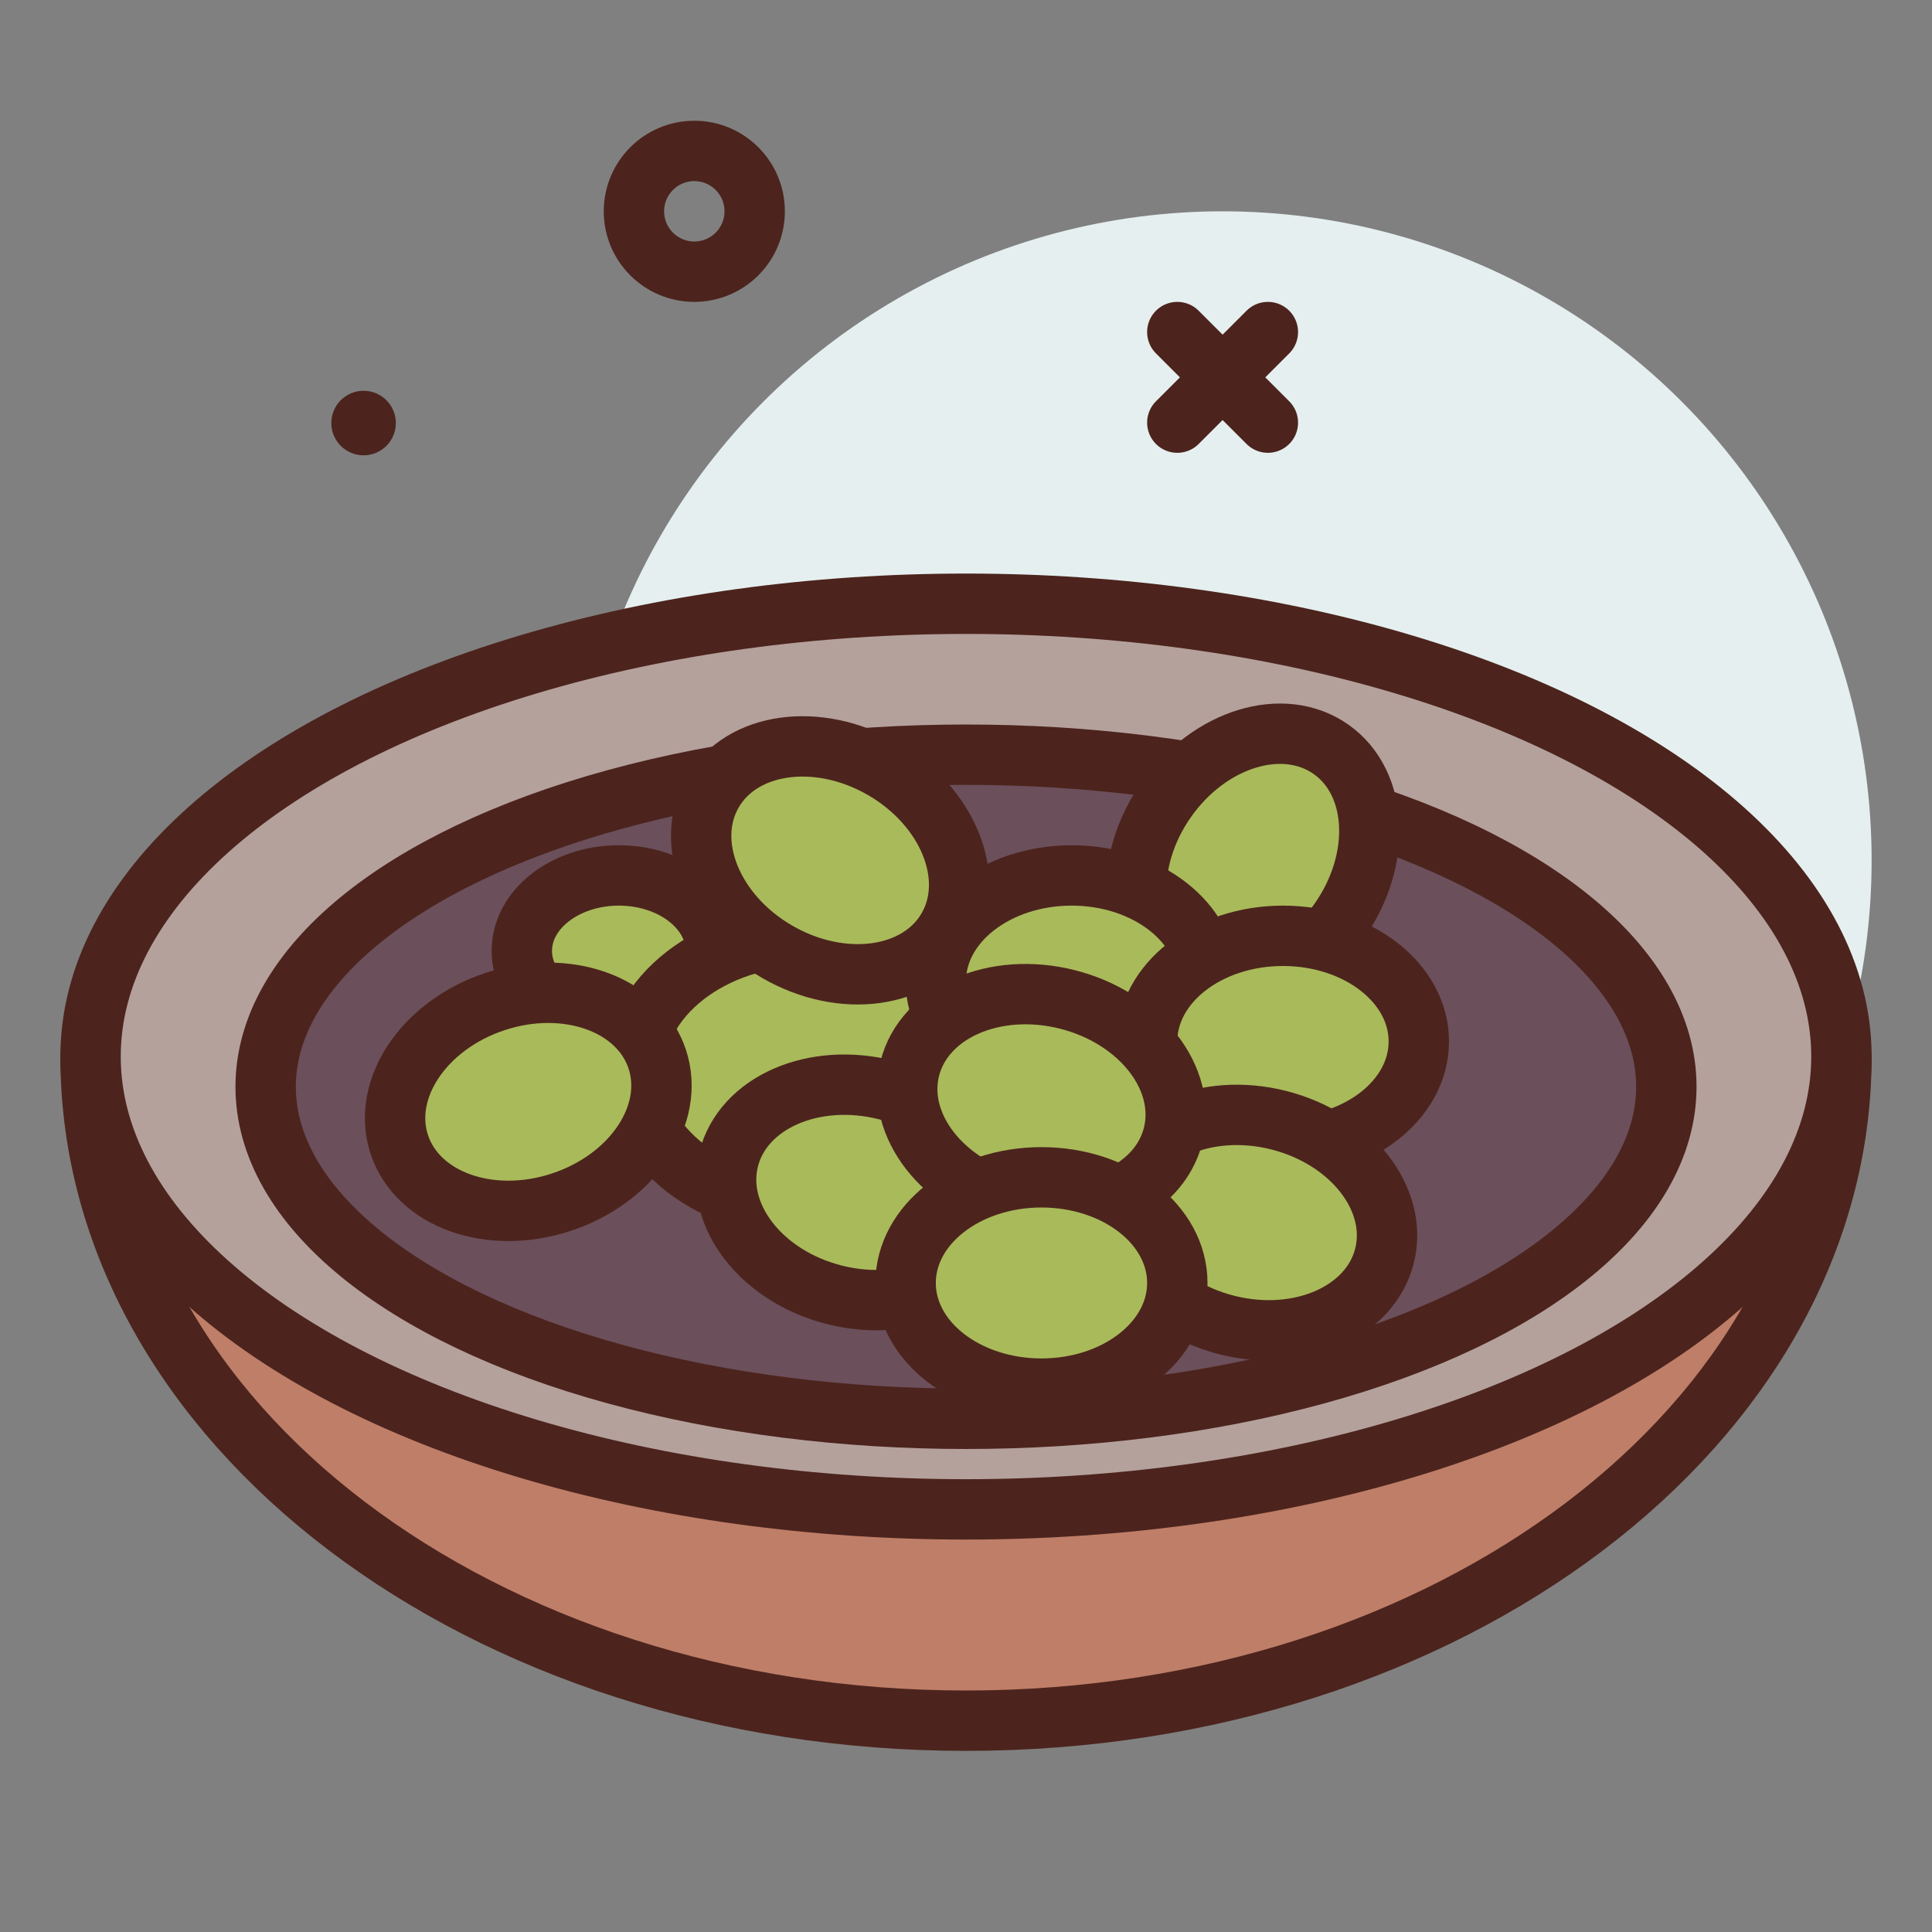 <?xml version="1.0" encoding="utf-8"?><!-- Uploaded to: SVG Repo, www.svgrepo.com, Generator: SVG Repo Mixer Tools -->
<svg width="800px" height="800px" viewBox="0 0 64 64" xmlns="http://www.w3.org/2000/svg">
<rect x="0" y="0" width="64" height="64" fill="#808080" stroke="none"/>
<title>olives</title>
<g id="olives">
<circle cx="40.5" cy="28.5" r="21.5" style="fill:#e5efef"/>
<circle cx="23" cy="7" r="2" style="fill:none;stroke:#4c241d;stroke-linecap:round;stroke-linejoin:round;stroke-width:2px"/>
<circle cx="12.044" cy="14.014" r="1.069" style="fill:#4c241d"/>
<line x1="39" y1="11" x2="42" y2="14" style="fill:none;stroke:#4c241d;stroke-linecap:round;stroke-linejoin:round;stroke-width:2px"/>
<line x1="42" y1="11" x2="39" y2="14" style="fill:none;stroke:#4c241d;stroke-linecap:round;stroke-linejoin:round;stroke-width:2px"/>
<path d="M3,35C3,47.15,15.984,57,32,57s29-9.85,29-22" style="fill:#bf7e68;stroke:#4c241d;stroke-linecap:round;stroke-linejoin:round;stroke-width:2px"/>
<ellipse cx="32" cy="35" rx="29" ry="15" style="fill:#b5a19c;stroke:#4c241d;stroke-linecap:round;stroke-linejoin:round;stroke-width:2px"/>
<ellipse cx="32" cy="36" rx="23.2" ry="11" style="fill:#6b4f5b;stroke:#4c241d;stroke-linecap:round;stroke-linejoin:round;stroke-width:2px"/>
<ellipse cx="20.5" cy="31.5" rx="3.214" ry="2.5" style="fill:#a9ba5a;stroke:#4c241d;stroke-linecap:round;stroke-linejoin:round;stroke-width:2px"/>
<ellipse cx="41.5" cy="28.5" rx="4.5" ry="3.5" transform="translate(-5.713 45.977) rotate(-54.792)" style="fill:#a9ba5a;stroke:#4c241d;stroke-linecap:round;stroke-linejoin:round;stroke-width:2px"/>
<ellipse cx="26.786" cy="35.5" rx="5.786" ry="4.5" style="fill:#a9ba5a;stroke:#4c241d;stroke-linecap:round;stroke-linejoin:round;stroke-width:2px"/>
<ellipse cx="27.5" cy="28.5" rx="3.5" ry="4.5" transform="translate(-10.932 38.066) rotate(-60)" style="fill:#a9ba5a;stroke:#4c241d;stroke-linecap:round;stroke-linejoin:round;stroke-width:2px"/>
<ellipse cx="35.5" cy="32.5" rx="4.5" ry="3.5" style="fill:#a9ba5a;stroke:#4c241d;stroke-linecap:round;stroke-linejoin:round;stroke-width:2px"/>
<ellipse cx="42.5" cy="34.5" rx="4.5" ry="3.5" style="fill:#a9ba5a;stroke:#4c241d;stroke-linecap:round;stroke-linejoin:round;stroke-width:2px"/>
<ellipse cx="41.5" cy="40.5" rx="3.5" ry="4.5" transform="translate(-7.921 70.833) rotate(-75.841)" style="fill:#a9ba5a;stroke:#4c241d;stroke-linecap:round;stroke-linejoin:round;stroke-width:2px"/>
<ellipse cx="28.5" cy="39.5" rx="3.5" ry="4.5" transform="translate(-16.771 57.472) rotate(-75.841)" style="fill:#a9ba5a;stroke:#4c241d;stroke-linecap:round;stroke-linejoin:round;stroke-width:2px"/>
<ellipse cx="34.5" cy="36.5" rx="3.5" ry="4.5" transform="translate(-9.33 61.024) rotate(-75.841)" style="fill:#a9ba5a;stroke:#4c241d;stroke-linecap:round;stroke-linejoin:round;stroke-width:2px"/>
<ellipse cx="17.5" cy="36.5" rx="4.5" ry="3.5" transform="translate(-10.588 7.352) rotate(-18.324)" style="fill:#a9ba5a;stroke:#4c241d;stroke-linecap:round;stroke-linejoin:round;stroke-width:2px"/>
<ellipse cx="34.5" cy="42.5" rx="4.5" ry="3.5" style="fill:#a9ba5a;stroke:#4c241d;stroke-linecap:round;stroke-linejoin:round;stroke-width:2px"/>
</g>
</svg>